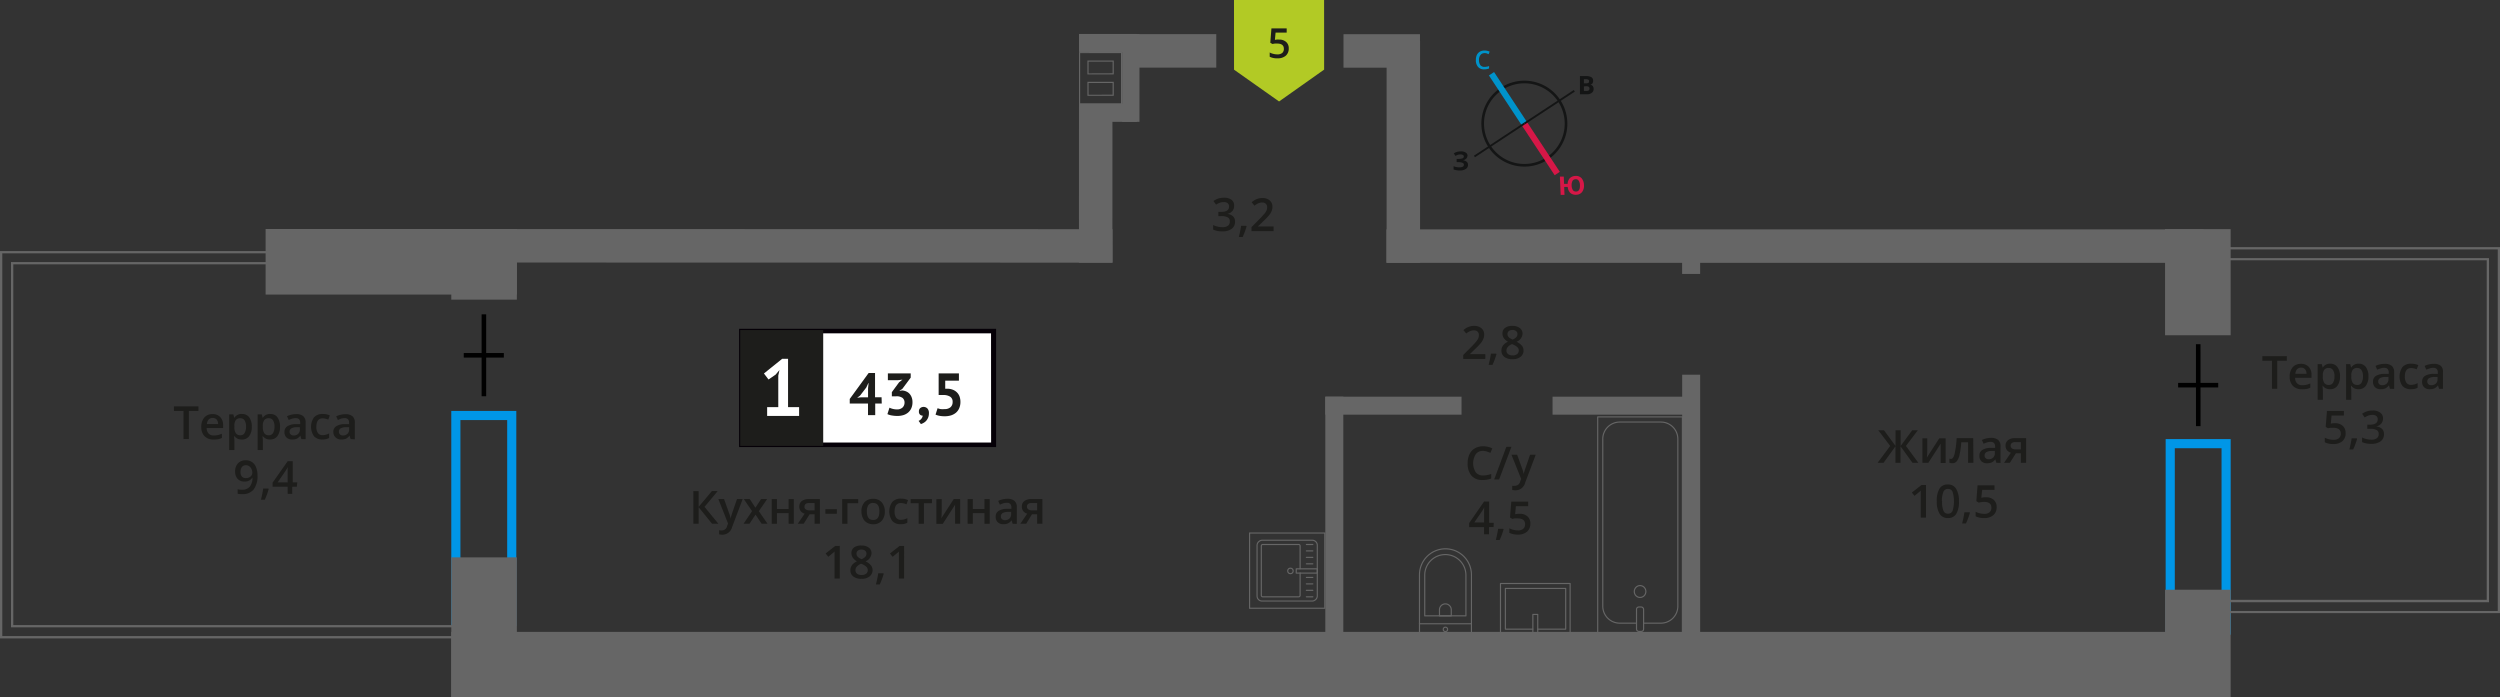 <svg id="Layer_1" data-name="Layer 1" xmlns="http://www.w3.org/2000/svg" width="547.49" height="152.74" viewBox="0 0 547.49 152.74">
  <rect x="0" y="0" width="547.49" height="152.74" fill="#333333" stroke="none"/>
  <defs>
    <style>
      .cls-1, .cls-10, .cls-11, .cls-12, .cls-4 {
        fill: none;
      }

      .cls-1 {
        stroke: #666;
        stroke-linecap: round;
        stroke-linejoin: round;
        stroke-width: 0.25px;
      }

      .cls-2 {
        fill: #666;
      }

      .cls-3, .cls-8 {
        fill: #1d1d1b;
      }

      .cls-4 {
        stroke: #000;
      }

      .cls-10, .cls-11, .cls-12, .cls-4 {
        stroke-miterlimit: 10;
      }

      .cls-5 {
        fill: #0096e7;
      }

      .cls-6 {
        fill: #fff;
      }

      .cls-7 {
        fill: #050007;
      }

      .cls-8 {
        stroke: #1d1d1b;
        stroke-miterlimit: 22.93;
        stroke-width: 0.5px;
      }

      .cls-9 {
        fill: #b2ca25;
        fill-rule: evenodd;
      }

      .cls-10 {
        stroke: #141515;
        stroke-width: 0.58px;
      }

      .cls-11 {
        stroke: #0093ca;
        stroke-width: 1.35px;
      }

      .cls-12 {
        stroke: #d61747;
        stroke-width: 1.35px;
      }

      .cls-13 {
        fill: #141515;
      }

      .cls-14 {
        fill: #0093ca;
      }

      .cls-15 {
        fill: #d61747;
      }
    </style>
  </defs>
  <g>
    <g>
      <g>
        <rect class="cls-1" x="275.23" y="118.37" width="13.32" height="13.19" rx="1.09" transform="translate(406.85 -156.92) rotate(90)"/>
        <path class="cls-1" d="M284.72,125.49v4.89a.32.32,0,0,1-.32.32h-7.86a.32.32,0,0,1-.32-.32V119.56a.32.32,0,0,1,.32-.32h7.86a.32.32,0,0,1,.32.32v5"/>
        <circle class="cls-1" cx="282.6" cy="125.03" r="0.6"/>
        <rect class="cls-1" x="285.71" y="122.72" width="0.93" height="4.61" transform="translate(411.2 -161.14) rotate(90)"/>
        <line class="cls-1" x1="287.5" y1="119.24" x2="286.09" y2="119.24"/>
        <line class="cls-1" x1="287.5" y1="120.65" x2="286.09" y2="120.65"/>
        <line class="cls-1" x1="287.5" y1="122.06" x2="286.09" y2="122.06"/>
        <line class="cls-1" x1="287.5" y1="123.48" x2="286.09" y2="123.48"/>
        <line class="cls-1" x1="287.5" y1="126.46" x2="286.09" y2="126.46"/>
        <line class="cls-1" x1="287.5" y1="127.87" x2="286.09" y2="127.87"/>
        <line class="cls-1" x1="287.5" y1="129.28" x2="286.09" y2="129.28"/>
        <line class="cls-1" x1="287.5" y1="130.7" x2="286.09" y2="130.7"/>
      </g>
      <path class="cls-2" d="M290,116.86v16.21H273.78V116.86H290m.25-.25H273.53v16.71h16.71V116.61Z"/>
    </g>
    <g>
      <path class="cls-3" d="M325.28,78.61h-4.84v-.87l1.84-1.85a15.88,15.88,0,0,0,1.08-1.19,2.72,2.72,0,0,0,.39-.65,1.84,1.84,0,0,0,.12-.66,1,1,0,0,0-.29-.77,1.12,1.12,0,0,0-.8-.27,2.18,2.18,0,0,0-.8.15,3.73,3.73,0,0,0-.88.54l-.62-.75a3.83,3.83,0,0,1,1.15-.71,3.23,3.23,0,0,1,1.2-.21,2.35,2.35,0,0,1,1.6.52,1.74,1.74,0,0,1,.6,1.39,2.36,2.36,0,0,1-.18.92,3.58,3.58,0,0,1-.53.9,13.29,13.29,0,0,1-1.19,1.25l-1.24,1.2v0h3.39Z"/>
      <path class="cls-3" d="M327.72,77.56a18.47,18.47,0,0,1-.86,2.34H326a22.57,22.57,0,0,0,.51-2.46h1.12Z"/>
      <path class="cls-3" d="M331.23,71.37a2.52,2.52,0,0,1,1.6.47,1.5,1.5,0,0,1,.6,1.25,2,2,0,0,1-1.32,1.75,3.4,3.4,0,0,1,1.19.88,1.63,1.63,0,0,1,.35,1,1.73,1.73,0,0,1-.64,1.41,2.68,2.68,0,0,1-1.76.53,2.86,2.86,0,0,1-1.8-.49,1.7,1.7,0,0,1-.64-1.42,1.85,1.85,0,0,1,.33-1.07,2.77,2.77,0,0,1,1.1-.84,2.8,2.8,0,0,1-.94-.83,1.8,1.8,0,0,1-.27-1,1.45,1.45,0,0,1,.61-1.23A2.53,2.53,0,0,1,331.23,71.37Zm-1.33,5.39a.93.93,0,0,0,.36.78,1.52,1.52,0,0,0,1,.29,1.47,1.47,0,0,0,1-.3,1,1,0,0,0,.35-.78,1,1,0,0,0-.33-.73,3.06,3.06,0,0,0-1-.6l-.14-.07a2.51,2.51,0,0,0-.93.63A1.16,1.16,0,0,0,329.9,76.76Zm1.32-4.5a1.22,1.22,0,0,0-.79.24.8.8,0,0,0-.3.66.94.94,0,0,0,.11.45,1.33,1.33,0,0,0,.31.37,4.26,4.26,0,0,0,.7.39,2.38,2.38,0,0,0,.83-.55,1,1,0,0,0,.24-.66.8.8,0,0,0-.3-.66A1.25,1.25,0,0,0,331.22,72.26Z"/>
    </g>
    <g>
      <path class="cls-3" d="M270.26,45.11a1.61,1.61,0,0,1-.4,1.13,2,2,0,0,1-1.11.61v0a2.19,2.19,0,0,1,1.29.53,1.54,1.54,0,0,1,.43,1.14,1.87,1.87,0,0,1-.73,1.59,3.33,3.33,0,0,1-2.07.56,4.6,4.6,0,0,1-2-.39v-1a4.39,4.39,0,0,0,1,.35,4.3,4.3,0,0,0,1,.12,2,2,0,0,0,1.24-.31,1.11,1.11,0,0,0,.41-1,.9.9,0,0,0-.46-.84,2.85,2.85,0,0,0-1.42-.27h-.62v-.93h.63c1.14,0,1.71-.39,1.71-1.18a.87.87,0,0,0-.3-.71,1.32,1.32,0,0,0-.88-.25,2.54,2.54,0,0,0-.78.12,3.45,3.45,0,0,0-.89.44l-.56-.8a3.73,3.73,0,0,1,2.28-.72,2.69,2.69,0,0,1,1.68.46A1.52,1.52,0,0,1,270.26,45.11Z"/>
      <path class="cls-3" d="M273,49.56a16.12,16.12,0,0,1-.86,2.34h-.84c.22-.88.39-1.7.5-2.45h1.13Z"/>
      <path class="cls-3" d="M278.91,50.61h-4.84v-.87l1.84-1.85c.54-.56.9-1,1.08-1.18a2.76,2.76,0,0,0,.39-.66,1.76,1.76,0,0,0,.12-.66,1,1,0,0,0-.29-.76,1.08,1.08,0,0,0-.8-.28,2.18,2.18,0,0,0-.8.15,3.82,3.82,0,0,0-.88.55l-.62-.76a4,4,0,0,1,1.15-.71,3.44,3.44,0,0,1,1.2-.21,2.35,2.35,0,0,1,1.6.52,1.76,1.76,0,0,1,.6,1.4,2.39,2.39,0,0,1-.18.92,3.37,3.37,0,0,1-.53.89,11.13,11.13,0,0,1-1.19,1.25l-1.24,1.2v.05h3.39Z"/>
    </g>
    <g>
      <line class="cls-4" x1="481.4" y1="75.38" x2="481.41" y2="93.32"/>
      <line class="cls-4" x1="477" y1="84.35" x2="485.78" y2="84.35"/>
    </g>
    <g>
      <line class="cls-4" x1="105.97" y1="68.84" x2="105.97" y2="86.78"/>
      <line class="cls-4" x1="101.56" y1="77.81" x2="110.34" y2="77.81"/>
    </g>
    <path class="cls-5" d="M486.51,98.16V137H476.27V98.16h10.24m2-2H474.27V139h14.24V96.16Z"/>
    <path class="cls-5" d="M111.07,92V135.1H100.83V92h10.24m2-2H98.83V137.1h14.24V90Z"/>
    <g>
      <rect class="cls-1" x="349.89" y="91.31" width="18.55" height="47.87" transform="translate(718.33 230.48) rotate(180)"/>
      <rect class="cls-1" x="358.39" y="132.92" width="1.55" height="5.35" rx="0.49" transform="translate(718.33 271.2) rotate(180)"/>
      <path class="cls-1" d="M359.94,136.47h3.82a3.71,3.71,0,0,0,3.68-3.76V96.19a3.71,3.71,0,0,0-3.68-3.76h-9.08A3.72,3.72,0,0,0,351,96.19v36.52a3.72,3.72,0,0,0,3.68,3.76h3.71"/>
      <ellipse class="cls-1" cx="359.17" cy="129.54" rx="1.27" ry="1.3"/>
    </g>
    <g>
      <path class="cls-1" d="M307,124h13.32a5.69,5.69,0,0,1,5.69,5.69v0a5.69,5.69,0,0,1-5.69,5.69H307a0,0,0,0,1,0,0V124A0,0,0,0,1,307,124Z" transform="translate(186.86 446.2) rotate(-90)"/>
      <path class="cls-1" d="M309.83,123.65h8.91a4.51,4.51,0,0,1,4.51,4.51v0a4.51,4.51,0,0,1-4.51,4.51h-8.91a0,0,0,0,1,0,0v-9A0,0,0,0,1,309.83,123.65Z" transform="translate(188.36 444.7) rotate(-90)"/>
      <path class="cls-1" d="M315.22,132.27h1.34a1.29,1.29,0,0,1,1.29,1.29v0a1.29,1.29,0,0,1-1.29,1.29h-1.34a0,0,0,0,1,0,0v-2.58A0,0,0,0,1,315.22,132.27Z" transform="matrix(0, -1, 1, 0, 182.97, 450.1)"/>
      <circle class="cls-1" cx="316.54" cy="137.83" r="0.48"/>
      <line class="cls-1" x1="322.23" y1="136.6" x2="310.85" y2="136.6"/>
    </g>
    <g>
      <rect class="cls-1" x="330.53" y="125.86" width="11.38" height="15.25" transform="translate(202.74 469.7) rotate(-90)"/>
      <polyline class="cls-1" points="335.69 139.17 335.69 134.56 336.76 134.56 336.76 139.17"/>
      <polyline class="cls-1" points="335.69 137.78 329.67 137.78 329.67 128.86 342.88 128.86 342.88 137.78 336.76 137.78"/>
    </g>
    <rect class="cls-2" x="469.71" y="54.62" width="23.24" height="14.36" transform="translate(419.52 543.13) rotate(-90)"/>
    <rect class="cls-2" x="469.53" y="133.76" width="23.59" height="14.36" transform="translate(340.38 622.27) rotate(-90)"/>
    <rect class="cls-2" x="98.28" y="50.7" width="15.47" height="14.36" transform="translate(48.13 163.9) rotate(-90)"/>
    <rect class="cls-2" x="90.67" y="130.22" width="30.68" height="14.36" transform="translate(-31.39 243.41) rotate(-90)"/>
    <rect class="cls-2" x="58.17" y="50.15" width="55.02" height="14.36"/>
    <rect class="cls-2" x="98.83" y="138.38" width="386.75" height="14.36"/>
    <rect class="cls-2" x="283.04" y="29.6" width="48.52" height="7.33" transform="translate(340.59 -274.04) rotate(90)"/>
    <rect class="cls-2" x="303.63" y="50.19" width="178.93" height="7.33" transform="translate(786.19 107.75) rotate(-180)"/>
    <polygon class="cls-2" points="66.77 57.49 243.64 57.52 243.63 50.19 66.75 50.15 66.77 57.49"/>
    <polygon class="cls-2" points="243.64 9.91 243.64 7.45 236.31 7.45 236.3 9.91 243.64 9.91"/>
    <rect class="cls-2" x="247.03" y="7.45" width="19.33" height="7.33" transform="matrix(-1, 0, 0, -1, 513.39, 22.26)"/>
    <rect class="cls-2" x="294.22" y="7.45" width="16.75" height="7.33" transform="matrix(-1, 0, 0, -1, 605.19, 22.27)"/>
    <rect class="cls-2" x="222.88" y="36.77" width="34.18" height="7.33" transform="translate(280.43 -199.53) rotate(90.01)"/>
    <g>
      <path class="cls-2" d="M236.55,11.63h8.94v11h-8.94v-11m1.59,4.67h5.77V13.25h-5.77V16.3m0,4.68h5.77V17.92h-5.77V21m-1.84-9.6V22.85h9.44V11.38Zm2.09,4.67V13.5h5.27v2.55Zm0,4.68V18.17h5.27v2.56Z"/>
      <rect class="cls-2" x="236.3" y="7.44" width="12.68" height="3.94"/>
      <rect class="cls-2" x="238.03" y="15.16" width="19.23" height="3.8" transform="translate(264.7 -230.58) rotate(90)"/>
      <rect class="cls-2" x="236.3" y="22.74" width="12.68" height="3.94"/>
    </g>
    <path class="cls-2" d="M59.24,55.48v1.91H2.41v80h97.71v1.91H.5V55.48H59.24m.5-.5H0v2.91H0v79H0v2.91H100.62v-2.91H2.91v-79H59.74V55Z"/>
    <rect class="cls-2" x="264.26" y="112.86" width="55.9" height="3.94" transform="translate(177.38 407.03) rotate(-90)"/>
    <rect class="cls-2" x="290.24" y="86.87" width="29.83" height="3.94"/>
    <rect class="cls-2" x="340" y="86.87" width="29.83" height="3.94"/>
    <rect class="cls-2" x="339.99" y="110.45" width="60.72" height="3.94" transform="translate(257.94 482.77) rotate(-90)"/>
    <rect class="cls-2" x="368.39" y="56.06" width="3.94" height="3.94" transform="translate(312.32 428.38) rotate(-90)"/>
    <path class="cls-2" d="M547,54.62V133.8H487.57v-1.91h57.51V56.53H487.57V54.62H547m.5-.5H487.07V57h57.51v74.36H487.07v2.91h60.42V54.12Z"/>
    <g>
      <g>
        <path class="cls-3" d="M157.32,114.7h-1.38L153,111.08v3.62h-1.16v-7.14H153V111l2.9-3.46h1.27L154.29,111Z"/>
        <path class="cls-3" d="M157.32,109.3h1.25l1.09,3.06a6,6,0,0,1,.34,1.23h0a3.57,3.57,0,0,1,.16-.65c.07-.26.49-1.47,1.24-3.64h1.24l-2.31,6.12a2.19,2.19,0,0,1-2.1,1.68,3.57,3.57,0,0,1-.74-.08v-.91a2.61,2.61,0,0,0,.59.06,1.2,1.2,0,0,0,1.16-1l.2-.51Z"/>
        <path class="cls-3" d="M164.7,111.94l-1.81-2.64h1.31l1.23,1.89,1.24-1.89H168l-1.82,2.64,1.91,2.76h-1.3l-1.33-2-1.33,2h-1.3Z"/>
        <path class="cls-3" d="M170.15,109.3v2.17h2.55V109.3h1.14v5.4H172.7v-2.33h-2.55v2.33H169v-5.4Z"/>
        <path class="cls-3" d="M176,114.7h-1.29l1.51-2.21a1.55,1.55,0,0,1-1.18-1.56,1.46,1.46,0,0,1,.55-1.2,2.35,2.35,0,0,1,1.5-.43h2.46v5.4h-1.16v-2.08h-1.08Zm.16-3.76a.69.69,0,0,0,.32.62,1.49,1.49,0,0,0,.84.21h1.07v-1.6h-1.25a1.1,1.1,0,0,0-.72.2A.68.68,0,0,0,176.2,110.94Z"/>
        <path class="cls-3" d="M180.76,112.51v-1h2.51v1Z"/>
        <path class="cls-3" d="M187.94,109.3v.9h-2.35v4.5h-1.15v-5.4Z"/>
        <path class="cls-3" d="M193.77,112a2.94,2.94,0,0,1-.68,2.06,2.41,2.41,0,0,1-1.89.75,2.57,2.57,0,0,1-1.34-.35,2.13,2.13,0,0,1-.89-1,3.29,3.29,0,0,1-.32-1.48,2.91,2.91,0,0,1,.68-2,2.45,2.45,0,0,1,1.9-.74,2.37,2.37,0,0,1,1.85.75A2.93,2.93,0,0,1,193.77,112Zm-3.93,0c0,1.25.46,1.87,1.38,1.87s1.36-.62,1.36-1.87-.45-1.85-1.37-1.85a1.18,1.18,0,0,0-1.05.48A2.39,2.39,0,0,0,189.84,112Z"/>
        <path class="cls-3" d="M197.26,114.8a2.34,2.34,0,0,1-1.86-.72,3.61,3.61,0,0,1,0-4.15,2.46,2.46,0,0,1,1.92-.73,3.62,3.62,0,0,1,1.54.32l-.34.92a3.48,3.48,0,0,0-1.2-.28q-1.41,0-1.41,1.86a2.23,2.23,0,0,0,.35,1.36,1.22,1.22,0,0,0,1,.46,3,3,0,0,0,1.45-.38v1a2.33,2.33,0,0,1-.66.26A4.09,4.09,0,0,1,197.26,114.8Z"/>
        <path class="cls-3" d="M204.09,109.3v.9h-1.75v4.5h-1.16v-4.5h-1.75v-.9Z"/>
        <path class="cls-3" d="M206.23,109.3v2.77c0,.32,0,.79-.08,1.42l2.71-4.19h1.41v5.4h-1.11V112c0-.15,0-.39,0-.73s0-.58,0-.73l-2.7,4.18h-1.4v-5.4Z"/>
        <path class="cls-3" d="M213.05,109.3v2.17h2.54V109.3h1.15v5.4h-1.15v-2.33h-2.54v2.33H211.9v-5.4Z"/>
        <path class="cls-3" d="M221.76,114.7l-.23-.75h0a2.16,2.16,0,0,1-.79.67,2.44,2.44,0,0,1-1,.18,1.73,1.73,0,0,1-1.24-.43,1.62,1.62,0,0,1-.45-1.22,1.43,1.43,0,0,1,.62-1.26,3.54,3.54,0,0,1,1.89-.46l.93,0v-.29a1.08,1.08,0,0,0-.24-.77,1,1,0,0,0-.75-.26,2.67,2.67,0,0,0-.8.12,6.52,6.52,0,0,0-.73.29l-.37-.82a4,4,0,0,1,1-.35,4.45,4.45,0,0,1,1-.12,2.31,2.31,0,0,1,1.55.45,1.76,1.76,0,0,1,.53,1.41v3.64Zm-1.71-.78a1.42,1.42,0,0,0,1-.35,1.25,1.25,0,0,0,.38-1v-.47l-.69,0a2.41,2.41,0,0,0-1.18.27.82.82,0,0,0-.37.74.7.7,0,0,0,.22.56A.91.91,0,0,0,220.05,113.92Z"/>
        <path class="cls-3" d="M224.73,114.7h-1.28l1.5-2.21a1.67,1.67,0,0,1-.86-.56,1.63,1.63,0,0,1-.31-1,1.44,1.44,0,0,1,.55-1.2,2.32,2.32,0,0,1,1.49-.43h2.46v5.4h-1.15v-2.08H226Zm.17-3.76a.69.69,0,0,0,.31.62,1.53,1.53,0,0,0,.85.21h1.07v-1.6h-1.25a1.1,1.1,0,0,0-.72.2A.65.65,0,0,0,224.9,110.94Z"/>
        <path class="cls-3" d="M183.91,126.7h-1.15v-4.61c0-.55,0-1,0-1.31a2.44,2.44,0,0,1-.28.26l-1.09.9-.58-.73,2.1-1.65h1Z"/>
        <path class="cls-3" d="M188.66,119.47a2.55,2.55,0,0,1,1.61.46,1.52,1.52,0,0,1,.59,1.25,2,2,0,0,1-1.32,1.75,3.3,3.3,0,0,1,1.19.88,1.66,1.66,0,0,1,.36,1,1.73,1.73,0,0,1-.65,1.41,2.66,2.66,0,0,1-1.76.54,2.9,2.9,0,0,1-1.8-.5,1.67,1.67,0,0,1-.64-1.41,1.81,1.81,0,0,1,.33-1.07,2.86,2.86,0,0,1,1.1-.85,2.66,2.66,0,0,1-.93-.83,1.72,1.72,0,0,1-.28-1,1.47,1.47,0,0,1,.61-1.24A2.56,2.56,0,0,1,188.66,119.47Zm-1.32,5.38a1,1,0,0,0,.35.79,1.57,1.57,0,0,0,1,.28,1.51,1.51,0,0,0,1-.29,1,1,0,0,0,.35-.79,1,1,0,0,0-.32-.72,3.12,3.12,0,0,0-1-.61l-.14-.06a2.5,2.5,0,0,0-.93.62A1.19,1.19,0,0,0,187.34,124.85Zm1.31-4.5a1.24,1.24,0,0,0-.79.24.82.82,0,0,0-.29.66.93.93,0,0,0,.1.45,1.24,1.24,0,0,0,.32.37,3.2,3.2,0,0,0,.69.39,2.28,2.28,0,0,0,.83-.54,1,1,0,0,0,.24-.67.8.8,0,0,0-.3-.66A1.25,1.25,0,0,0,188.65,120.35Z"/>
        <path class="cls-3" d="M193.53,125.65a17,17,0,0,1-.86,2.34h-.85a22.91,22.91,0,0,0,.51-2.45h1.13Z"/>
        <path class="cls-3" d="M198,126.7h-1.15v-4.61c0-.55,0-1,0-1.31a3.71,3.71,0,0,1-.28.26l-1.09.9-.58-.73,2.1-1.65h1Z"/>
      </g>
      <g>
        <rect class="cls-6" x="162.36" y="72.53" width="54.7" height="24.87"/>
        <path class="cls-7" d="M217.05,73H163V96.91h54.1Zm-54.64-1h55.73V97.9H161.86V72Z"/>
        <rect class="cls-8" x="162.35" y="72.53" width="17.68" height="24.87"/>
        <g>
          <path class="cls-3" d="M193.1,88.37h-1.43v2.54h-1.58V88.37h-4v-1l4.14-5.69h1.4V87h1.43Zm-3-3.36.12-1.1h-.06l-.44.94-1.36,1.77-.65.49.84-.1h1.55Z"/>
          <path class="cls-3" d="M196.43,89.66a1.71,1.71,0,0,0,1.24-.43,1.46,1.46,0,0,0,.42-1,1.32,1.32,0,0,0-.44-1.09,2.22,2.22,0,0,0-1.4-.35h-.94v-.91l1.58-2.15.74-.59-1,.12h-2.19V81.77h5v.93l-1.84,2.47-.58.35v.07l.55-.08a2.64,2.64,0,0,1,.87.21,2.05,2.05,0,0,1,.72.49,2.34,2.34,0,0,1,.48.78,2.86,2.86,0,0,1,.19,1.09,3.19,3.19,0,0,1-.26,1.33,2.64,2.64,0,0,1-.7.94,3,3,0,0,1-1.05.56,4.49,4.49,0,0,1-1.3.18,7,7,0,0,1-1.18-.1,3.42,3.42,0,0,1-1-.3l.45-1.41a3.51,3.51,0,0,0,.75.27A3.74,3.74,0,0,0,196.43,89.66Z"/>
          <path class="cls-3" d="M201.24,90.08a.89.89,0,0,1,.29-.71,1.17,1.17,0,0,1,1.59.11,1.46,1.46,0,0,1,.31,1,2.57,2.57,0,0,1-.18,1,2.71,2.71,0,0,1-.45.71,2.4,2.4,0,0,1-.58.44,3.07,3.07,0,0,1-.55.24l-.5-.7a1.46,1.46,0,0,0,.61-.47,1.23,1.23,0,0,0,.29-.69.75.75,0,0,1-.57-.19A.88.88,0,0,1,201.24,90.08Z"/>
          <path class="cls-3" d="M206.85,89.59a1.9,1.9,0,0,0,1.32-.42,1.47,1.47,0,0,0,.45-1.14,1.27,1.27,0,0,0-.53-1.15,2.66,2.66,0,0,0-1.53-.37l-1,0V81.77H210v1.6h-3v1.76l.54,0a3.23,3.23,0,0,1,1.15.23,2.6,2.6,0,0,1,.88.58,2.47,2.47,0,0,1,.57.9,3.46,3.46,0,0,1,.19,1.19,3.35,3.35,0,0,1-.26,1.35,2.63,2.63,0,0,1-.72,1,3.19,3.19,0,0,1-1.09.59,4.63,4.63,0,0,1-1.37.19,6.6,6.6,0,0,1-1.12-.09,4.1,4.1,0,0,1-.89-.27l.45-1.41a3.18,3.18,0,0,0,.66.2A4.37,4.37,0,0,0,206.85,89.59Z"/>
        </g>
        <path class="cls-6" d="M168,89.16h2.44V82.24l.26-1.2-.84,1-1.56,1.07-1-1.32,4-3.22h1.28V89.16H175v1.93h-7Z"/>
      </g>
    </g>
    <g>
      <path class="cls-3" d="M413.94,97.66l-2.61-3.44h1.25l2.54,3.45V94.22h1.11v3.45l2.54-3.45H420l-2.61,3.44,2.72,3.69h-1.29l-2.61-3.61v3.61h-1.11V97.74l-2.61,3.61h-1.3Z"/>
      <path class="cls-3" d="M422.06,96v2.77c0,.32,0,.8-.08,1.42L424.69,96h1.4v5.4H425V98.63q0-.22,0-.72c0-.34,0-.58,0-.74l-2.7,4.18H421V96Z"/>
      <path class="cls-3" d="M432.17,101.35H431v-4.5h-1.49a17.88,17.88,0,0,1-.37,2.72,3.45,3.45,0,0,1-.6,1.42,1.2,1.2,0,0,1-1,.45,1.48,1.48,0,0,1-.63-.11v-.89a1.13,1.13,0,0,0,.36.06c.33,0,.59-.37.78-1.12a21.16,21.16,0,0,0,.45-3.43h3.63Z"/>
      <path class="cls-3" d="M437.19,101.35l-.23-.75h0a2.07,2.07,0,0,1-.79.67,2.44,2.44,0,0,1-1,.18,1.73,1.73,0,0,1-1.25-.43,1.62,1.62,0,0,1-.44-1.21,1.41,1.41,0,0,1,.62-1.26,3.53,3.53,0,0,1,1.89-.47l.93,0v-.29a1.09,1.09,0,0,0-.24-.77,1,1,0,0,0-.75-.25,2.67,2.67,0,0,0-.8.12,4.62,4.62,0,0,0-.73.29l-.37-.82a3.65,3.65,0,0,1,1-.35,4.45,4.45,0,0,1,1-.12,2.33,2.33,0,0,1,1.55.45,1.75,1.75,0,0,1,.53,1.41v3.63Zm-1.71-.78a1.37,1.37,0,0,0,1-.35,1.27,1.27,0,0,0,.38-1v-.46l-.69,0a2.27,2.27,0,0,0-1.18.27.81.81,0,0,0-.37.74.71.71,0,0,0,.21.55A.91.91,0,0,0,435.48,100.57Z"/>
      <path class="cls-3" d="M440.16,101.35h-1.28l1.5-2.21a1.61,1.61,0,0,1-.86-.56,1.57,1.57,0,0,1-.31-1,1.4,1.4,0,0,1,.55-1.19,2.32,2.32,0,0,1,1.49-.44h2.46v5.4h-1.15V99.27h-1.09Zm.17-3.76a.7.7,0,0,0,.31.63,1.59,1.59,0,0,0,.85.2h1.07v-1.6h-1.25a1.2,1.2,0,0,0-.73.2A.7.7,0,0,0,440.33,97.59Z"/>
      <path class="cls-3" d="M421.78,113.35h-1.15v-4.61c0-.55,0-1,0-1.3a3.59,3.59,0,0,1-.27.25c-.11.1-.48.4-1.1.9l-.57-.72,2.09-1.65h1Z"/>
      <path class="cls-3" d="M429,109.78a5.09,5.09,0,0,1-.6,2.77,2,2,0,0,1-1.83.9,2,2,0,0,1-1.8-.93,5,5,0,0,1-.62-2.74,5.08,5.08,0,0,1,.6-2.78,2,2,0,0,1,1.82-.9,2,2,0,0,1,1.81.94A5,5,0,0,1,429,109.78Zm-3.69,0a5.22,5.22,0,0,0,.3,2.09,1,1,0,0,0,1,.62,1,1,0,0,0,1-.63,7.33,7.33,0,0,0,0-4.15,1,1,0,0,0-1-.64,1,1,0,0,0-1,.62A5.26,5.26,0,0,0,425.27,109.78Z"/>
      <path class="cls-3" d="M431.4,112.3a16.12,16.12,0,0,1-.86,2.34h-.84a24.85,24.85,0,0,0,.5-2.45h1.13Z"/>
      <path class="cls-3" d="M434.92,108.9a2.45,2.45,0,0,1,1.71.57,2,2,0,0,1,.63,1.55,2.27,2.27,0,0,1-.72,1.79,2.91,2.91,0,0,1-2,.64,3.94,3.94,0,0,1-1.88-.38v-1a3.51,3.51,0,0,0,.91.34,4.19,4.19,0,0,0,.95.12,1.77,1.77,0,0,0,1.18-.34,1.27,1.27,0,0,0,.41-1c0-.85-.55-1.28-1.63-1.28a4.55,4.55,0,0,0-.57.05l-.59.1-.51-.3.27-3.48h3.71v1h-2.7L433.9,109l.42-.07A5,5,0,0,1,434.92,108.9Z"/>
    </g>
    <g>
      <path class="cls-3" d="M324.78,98.74a1.9,1.9,0,0,0-1.58.71,3.71,3.71,0,0,0,0,4,2,2,0,0,0,1.6.68,4.17,4.17,0,0,0,.88-.09,8.48,8.48,0,0,0,.89-.24v1a5.21,5.21,0,0,1-1.91.32,3,3,0,0,1-2.41-.95,4,4,0,0,1-.84-2.71,4.38,4.38,0,0,1,.41-2A2.88,2.88,0,0,1,323,98.18a3.55,3.55,0,0,1,1.81-.45,4.54,4.54,0,0,1,2,.46l-.42,1a7.52,7.52,0,0,0-.76-.3A3,3,0,0,0,324.78,98.74Z"/>
      <path class="cls-3" d="M331,97.84,328.3,105h-1.08l2.66-7.14Z"/>
      <path class="cls-3" d="M331,99.58h1.25l1.1,3.06a5.13,5.13,0,0,1,.33,1.23h0c0-.18.09-.4.16-.66s.5-1.46,1.24-3.63h1.24l-2.31,6.11a2.19,2.19,0,0,1-2.09,1.69,3.08,3.08,0,0,1-.75-.09v-.9a3.51,3.51,0,0,0,.59,0,1.2,1.2,0,0,0,1.17-1l.2-.5Z"/>
      <path class="cls-3" d="M327.09,115.42h-1V117H325v-1.56h-3.26v-.89l3.26-4.71h1.12v4.65h1Zm-2.08-1v-1.8c0-.64,0-1.16.05-1.56h0a5.43,5.43,0,0,1-.43.78l-1.77,2.58Z"/>
      <path class="cls-3" d="M329.28,115.92a16.12,16.12,0,0,1-.86,2.34h-.84a24.28,24.28,0,0,0,.5-2.45h1.13Z"/>
      <path class="cls-3" d="M332.8,112.52a2.45,2.45,0,0,1,1.71.57,2,2,0,0,1,.63,1.56,2.26,2.26,0,0,1-.72,1.78,2.91,2.91,0,0,1-2,.64,3.94,3.94,0,0,1-1.88-.38v-1a3.37,3.37,0,0,0,.91.34,3.73,3.73,0,0,0,.95.13,1.77,1.77,0,0,0,1.18-.35,1.27,1.27,0,0,0,.41-1c0-.85-.55-1.28-1.63-1.28a4.4,4.4,0,0,0-.57,0c-.22,0-.42.07-.59.11l-.51-.31.27-3.48h3.71v1h-2.7l-.16,1.76.42-.06A3.39,3.39,0,0,1,332.8,112.52Z"/>
    </g>
    <g>
      <path class="cls-3" d="M498.71,85.14h-1.16V79h-2.1V78h5.36v1h-2.1Z"/>
      <path class="cls-3" d="M504.14,85.24a2.66,2.66,0,0,1-2-.73,2.82,2.82,0,0,1-.71-2,3.07,3.07,0,0,1,.66-2.08,2.3,2.3,0,0,1,1.81-.75,2.22,2.22,0,0,1,1.69.64,2.47,2.47,0,0,1,.62,1.79v.62h-3.59a1.72,1.72,0,0,0,.42,1.21,1.49,1.49,0,0,0,1.13.42,4.19,4.19,0,0,0,.89-.09,4.91,4.91,0,0,0,.89-.3v.93a3.56,3.56,0,0,1-.85.29A5.83,5.83,0,0,1,504.14,85.24Zm-.21-4.73a1.15,1.15,0,0,0-.87.35,1.64,1.64,0,0,0-.39,1h2.45a1.51,1.51,0,0,0-.33-1A1.09,1.09,0,0,0,503.93,80.51Z"/>
      <path class="cls-3" d="M510.29,85.24a1.88,1.88,0,0,1-1.59-.74h-.07c0,.46.07.74.07.83v2.22h-1.15V79.74h.93c0,.1.08.34.16.73h.06a1.78,1.78,0,0,1,1.61-.82,1.87,1.87,0,0,1,1.57.73,3.27,3.27,0,0,1,.57,2.05,3.33,3.33,0,0,1-.58,2.07A1.9,1.9,0,0,1,510.29,85.24ZM510,80.58a1.21,1.21,0,0,0-1,.4,2.1,2.1,0,0,0-.31,1.28v.17a2.51,2.51,0,0,0,.31,1.43,1.15,1.15,0,0,0,1,.44,1,1,0,0,0,.92-.48,2.59,2.59,0,0,0,.32-1.4,2.45,2.45,0,0,0-.32-1.37A1.07,1.07,0,0,0,510,80.58Z"/>
      <path class="cls-3" d="M516.52,85.24a1.88,1.88,0,0,1-1.59-.74h-.07c0,.46.07.74.07.83v2.22h-1.15V79.74h.93c0,.1.08.34.16.73h.06a1.78,1.78,0,0,1,1.61-.82,1.86,1.86,0,0,1,1.57.73,3.27,3.27,0,0,1,.57,2.05,3.33,3.33,0,0,1-.58,2.07A1.9,1.9,0,0,1,516.52,85.24Zm-.28-4.66a1.21,1.21,0,0,0-1,.4,2.1,2.1,0,0,0-.31,1.28v.17a2.51,2.51,0,0,0,.31,1.43,1.15,1.15,0,0,0,1,.44,1,1,0,0,0,.92-.48,2.59,2.59,0,0,0,.32-1.4,2.45,2.45,0,0,0-.32-1.37A1.07,1.07,0,0,0,516.24,80.58Z"/>
      <path class="cls-3" d="M523.39,85.14l-.23-.75h0a2.16,2.16,0,0,1-.79.67,2.44,2.44,0,0,1-1,.18,1.69,1.69,0,0,1-1.24-.43,1.61,1.61,0,0,1-.45-1.22,1.43,1.43,0,0,1,.62-1.26,3.63,3.63,0,0,1,1.89-.46l.93,0v-.29a1.09,1.09,0,0,0-.24-.77,1,1,0,0,0-.75-.26,2.4,2.4,0,0,0-.8.13,6.46,6.46,0,0,0-.73.28l-.37-.82a4,4,0,0,1,1-.35,4.41,4.41,0,0,1,1-.11,2.33,2.33,0,0,1,1.55.44,1.76,1.76,0,0,1,.53,1.41v3.64Zm-1.71-.78a1.42,1.42,0,0,0,1-.35,1.27,1.27,0,0,0,.38-1v-.46l-.69,0a2.26,2.26,0,0,0-1.18.28.8.8,0,0,0-.37.73.72.72,0,0,0,.21.56A.91.91,0,0,0,521.68,84.36Z"/>
      <path class="cls-3" d="M528,85.24a2.4,2.4,0,0,1-1.87-.71,3.66,3.66,0,0,1,0-4.15,2.48,2.48,0,0,1,1.93-.73,3.65,3.65,0,0,1,1.54.31l-.35.93a3.43,3.43,0,0,0-1.2-.29c-.93,0-1.4.62-1.4,1.86a2.27,2.27,0,0,0,.35,1.37,1.21,1.21,0,0,0,1,.45,2.86,2.86,0,0,0,1.45-.38v1a2.12,2.12,0,0,1-.66.26A4,4,0,0,1,528,85.24Z"/>
      <path class="cls-3" d="M534.14,85.14l-.23-.75h0a2.16,2.16,0,0,1-.79.67,2.44,2.44,0,0,1-1,.18,1.69,1.69,0,0,1-1.24-.43,1.61,1.61,0,0,1-.45-1.22,1.45,1.45,0,0,1,.62-1.26,3.63,3.63,0,0,1,1.89-.46l.93,0v-.29a1.09,1.09,0,0,0-.24-.77,1,1,0,0,0-.75-.26,2.3,2.3,0,0,0-.79.13,5.94,5.94,0,0,0-.74.28l-.37-.82a4,4,0,0,1,1-.35,4.41,4.41,0,0,1,1-.11,2.31,2.31,0,0,1,1.55.44A1.73,1.73,0,0,1,535,81.5v3.64Zm-1.71-.78a1.42,1.42,0,0,0,1-.35,1.24,1.24,0,0,0,.38-1v-.46l-.69,0a2.29,2.29,0,0,0-1.18.28.8.8,0,0,0-.37.73.69.69,0,0,0,.22.56A.86.86,0,0,0,532.43,84.36Z"/>
      <path class="cls-3" d="M511.34,92.68a2.46,2.46,0,0,1,1.71.58,2,2,0,0,1,.63,1.55A2.27,2.27,0,0,1,513,96.6a2.91,2.91,0,0,1-2,.64,3.81,3.81,0,0,1-1.88-.39v-1a3.91,3.91,0,0,0,.91.34,4.19,4.19,0,0,0,1,.12,1.77,1.77,0,0,0,1.18-.34,1.27,1.27,0,0,0,.41-1c0-.85-.54-1.28-1.63-1.28a4.55,4.55,0,0,0-.57,0c-.22,0-.42.06-.59.1l-.51-.3.27-3.49h3.71v1h-2.7l-.16,1.77.42-.07A4.73,4.73,0,0,1,511.34,92.68Z"/>
      <path class="cls-3" d="M516.2,96.09a16.12,16.12,0,0,1-.86,2.34h-.84A24.85,24.85,0,0,0,515,96h1.13Z"/>
      <path class="cls-3" d="M521.87,91.65a1.65,1.65,0,0,1-.4,1.13,1.94,1.94,0,0,1-1.11.6v0a2.14,2.14,0,0,1,1.29.54,1.5,1.5,0,0,1,.43,1.13,1.87,1.87,0,0,1-.73,1.59,3.33,3.33,0,0,1-2.07.56,4.6,4.6,0,0,1-2-.39v-1a4.39,4.39,0,0,0,1,.35,4.3,4.3,0,0,0,1,.12,2,2,0,0,0,1.24-.31,1.11,1.11,0,0,0,.41-.95.9.9,0,0,0-.46-.84,2.85,2.85,0,0,0-1.42-.27h-.62V93H519c1.14,0,1.71-.39,1.71-1.18a.87.87,0,0,0-.3-.71,1.38,1.38,0,0,0-.88-.25,2.54,2.54,0,0,0-.78.12,3.81,3.81,0,0,0-.89.44l-.56-.8a3.73,3.73,0,0,1,2.28-.72,2.69,2.69,0,0,1,1.68.47A1.49,1.49,0,0,1,521.87,91.65Z"/>
    </g>
    <g>
      <path class="cls-3" d="M41.36,96.16H40.19V90h-2.1V89h5.37v1h-2.1Z"/>
      <path class="cls-3" d="M46.79,96.25a2.6,2.6,0,0,1-2-.73,2.78,2.78,0,0,1-.71-2,3.07,3.07,0,0,1,.66-2.08,2.28,2.28,0,0,1,1.81-.75,2.2,2.2,0,0,1,1.69.65,2.47,2.47,0,0,1,.62,1.78v.62h-3.6a1.82,1.82,0,0,0,.42,1.21,1.5,1.5,0,0,0,1.13.42,4.13,4.13,0,0,0,.89-.09,4.66,4.66,0,0,0,.89-.3v.94a3.85,3.85,0,0,1-.85.28A4.86,4.86,0,0,1,46.79,96.25Zm-.21-4.72a1.15,1.15,0,0,0-.88.34,1.64,1.64,0,0,0-.39,1h2.45a1.51,1.51,0,0,0-.32-1A1.11,1.11,0,0,0,46.58,91.53Z"/>
      <path class="cls-3" d="M52.93,96.25a1.89,1.89,0,0,1-1.59-.73h-.07c0,.45.07.73.07.83v2.21H50.19V90.75h.93c0,.11.08.35.16.73h.06A1.8,1.8,0,0,1,53,90.66a1.89,1.89,0,0,1,1.58.73,3.34,3.34,0,0,1,.56,2.06,3.3,3.3,0,0,1-.57,2.06A1.91,1.91,0,0,1,52.93,96.25Zm-.28-4.66a1.19,1.19,0,0,0-1,.4,2,2,0,0,0-.32,1.28v.18a2.49,2.49,0,0,0,.31,1.42,1.16,1.16,0,0,0,1,.45,1,1,0,0,0,.92-.49,2.49,2.49,0,0,0,.32-1.39,2.39,2.39,0,0,0-.32-1.38A1.06,1.06,0,0,0,52.65,91.59Z"/>
      <path class="cls-3" d="M59.16,96.25a1.89,1.89,0,0,1-1.59-.73H57.5c0,.45.07.73.07.83v2.21H56.42V90.75h.93c0,.11.08.35.16.73h.06a1.8,1.8,0,0,1,1.61-.82,1.88,1.88,0,0,1,1.58.73,3.34,3.34,0,0,1,.56,2.06,3.3,3.3,0,0,1-.57,2.06A1.91,1.91,0,0,1,59.16,96.25Zm-.28-4.66a1.19,1.19,0,0,0-1,.4,2,2,0,0,0-.32,1.28v.18a2.49,2.49,0,0,0,.31,1.42,1.16,1.16,0,0,0,1,.45,1,1,0,0,0,.92-.49,2.49,2.49,0,0,0,.32-1.39,2.39,2.39,0,0,0-.32-1.38A1.06,1.06,0,0,0,58.88,91.59Z"/>
      <path class="cls-3" d="M66,96.16l-.23-.76h0a2.26,2.26,0,0,1-.78.68,2.68,2.68,0,0,1-1,.17,1.7,1.7,0,0,1-1.24-.43,1.58,1.58,0,0,1-.45-1.21,1.43,1.43,0,0,1,.62-1.26,3.58,3.58,0,0,1,1.89-.47l.93,0v-.28a1.1,1.1,0,0,0-.24-.78,1,1,0,0,0-.75-.25,2.61,2.61,0,0,0-.79.12,4.27,4.27,0,0,0-.73.29l-.38-.82a3.86,3.86,0,0,1,1-.35,4.3,4.3,0,0,1,1-.12,2.34,2.34,0,0,1,1.56.45,1.76,1.76,0,0,1,.52,1.41v3.64Zm-1.71-.79a1.41,1.41,0,0,0,1-.35,1.25,1.25,0,0,0,.38-1v-.47l-.7,0a2.41,2.41,0,0,0-1.18.27.83.83,0,0,0-.37.74.75.75,0,0,0,.22.56A.92.92,0,0,0,64.32,95.37Z"/>
      <path class="cls-3" d="M70.63,96.25a2.37,2.37,0,0,1-1.86-.71,3.61,3.61,0,0,1,0-4.15,2.44,2.44,0,0,1,1.92-.73,3.62,3.62,0,0,1,1.54.31l-.34.93a3.53,3.53,0,0,0-1.21-.29c-.93,0-1.4.62-1.4,1.86a2.27,2.27,0,0,0,.35,1.37,1.24,1.24,0,0,0,1,.46,2.9,2.9,0,0,0,1.45-.39v1a2.3,2.3,0,0,1-.66.25A3.51,3.51,0,0,1,70.63,96.25Z"/>
      <path class="cls-3" d="M76.78,96.16l-.23-.76h0a2.38,2.38,0,0,1-.79.68,2.64,2.64,0,0,1-1,.17,1.7,1.7,0,0,1-1.24-.43A1.58,1.58,0,0,1,73,94.61a1.43,1.43,0,0,1,.62-1.26,3.58,3.58,0,0,1,1.89-.47l.94,0v-.28a1.1,1.1,0,0,0-.24-.78,1,1,0,0,0-.75-.25,2.63,2.63,0,0,0-.8.12A4.62,4.62,0,0,0,74,92l-.37-.82a3.65,3.65,0,0,1,1-.35,4.37,4.37,0,0,1,1-.12,2.34,2.34,0,0,1,1.56.45,1.76,1.76,0,0,1,.52,1.41v3.64Zm-1.7-.79a1.39,1.39,0,0,0,1-.35,1.25,1.25,0,0,0,.38-1v-.47l-.7,0a2.41,2.41,0,0,0-1.18.27.82.82,0,0,0-.36.74.75.75,0,0,0,.21.56A.94.94,0,0,0,75.08,95.37Z"/>
      <path class="cls-3" d="M56.39,104.06a4.88,4.88,0,0,1-.85,3.15,3.08,3.08,0,0,1-2.55,1,3.54,3.54,0,0,1-.94-.08v-1a3.28,3.28,0,0,0,.88.12,2.22,2.22,0,0,0,1.73-.62,3.07,3.07,0,0,0,.63-2h-.06a1.81,1.81,0,0,1-.7.63,2.18,2.18,0,0,1-1,.2,1.92,1.92,0,0,1-1.49-.59,2.34,2.34,0,0,1-.55-1.62,2.51,2.51,0,0,1,.63-1.79,2.25,2.25,0,0,1,1.71-.66,2.29,2.29,0,0,1,2.21,1.45A4.33,4.33,0,0,1,56.39,104.06Zm-2.49-2.18a1.1,1.1,0,0,0-.91.38,1.72,1.72,0,0,0-.32,1.1,1.45,1.45,0,0,0,.3,1,1.1,1.1,0,0,0,.89.34,1.43,1.43,0,0,0,1-.34,1.06,1.06,0,0,0,.4-.81,2.08,2.08,0,0,0-.17-.82,1.39,1.39,0,0,0-.47-.59A1.16,1.16,0,0,0,53.9,101.88Z"/>
      <path class="cls-3" d="M58.84,107.11a16.26,16.26,0,0,1-.85,2.33h-.85a21.79,21.79,0,0,0,.5-2.45h1.13Z"/>
      <path class="cls-3" d="M65,106.6h-1v1.56H63V106.6H59.69v-.89L63,101h1.11v4.65h1ZM63,105.65v-1.8c0-.63,0-1.16,0-1.56h0a6.65,6.65,0,0,1-.43.78l-1.78,2.58Z"/>
    </g>
    <g>
      <polygon class="cls-9" points="289.98 15.25 289.97 15.25 285.05 18.73 280.11 22.22 275.18 18.74 270.25 15.26 270.25 15.26 270.25 15.25 270.24 0 289.97 0 289.98 15.25 289.98 15.25"/>
      <path class="cls-3" d="M280.12,8.67a2.22,2.22,0,0,1,1.54.52,1.79,1.79,0,0,1,.57,1.4,2.06,2.06,0,0,1-.65,1.61,2.67,2.67,0,0,1-1.83.57,3.47,3.47,0,0,1-1.69-.34v-.94a2.85,2.85,0,0,0,.82.31,3.31,3.31,0,0,0,.85.11,1.61,1.61,0,0,0,1.07-.31,1.14,1.14,0,0,0,.36-.91c0-.77-.49-1.15-1.47-1.15a3.64,3.64,0,0,0-.51,0l-.53.09-.46-.27.25-3.14h3.34v.92h-2.43l-.15,1.59.38-.06A4,4,0,0,1,280.12,8.67Z"/>
    </g>
  </g>
  <g>
    <path class="cls-10" d="M328.82,19.46a9.12,9.12,0,1,1-2.61,12.62,9.09,9.09,0,0,1,2.61-12.62Z"/>
    <line class="cls-11" x1="326.63" y1="16.15" x2="333.83" y2="27.08"/>
    <line class="cls-12" x1="341.03" y1="38" x2="333.83" y2="27.08"/>
    <polygon class="cls-13" points="322.79 34.09 333.71 26.89 333.94 27.24 323.01 34.44 322.79 34.09"/>
    <polygon class="cls-13" points="344.65 19.71 333.71 26.89 333.94 27.24 344.88 20.06 344.65 19.71"/>
    <path class="cls-14" d="M325.1,11.64a1.05,1.05,0,0,0-.88.41,1.68,1.68,0,0,0-.33,1.1,1.91,1.91,0,0,0,.31,1.12,1.13,1.13,0,0,0,.91.38,2,2,0,0,0,.5-.06c.16,0,.32-.07.49-.13V15a2.94,2.94,0,0,1-1.06.19,1.69,1.69,0,0,1-1.36-.54,2.17,2.17,0,0,1-.47-1.51,2.63,2.63,0,0,1,.21-1.1,1.75,1.75,0,0,1,.67-.73,2.08,2.08,0,0,1,1-.25,2.79,2.79,0,0,1,1.14.25l-.23.56-.43-.18a2,2,0,0,0-.49-.07Z"/>
    <path class="cls-15" d="M346.88,40.52a2.25,2.25,0,0,1-.41,1.53,1.65,1.65,0,0,1-1.31.6,1.7,1.7,0,0,1-1.26-.4,2,2,0,0,1-.57-1.31l-.78,0,.07,1.73-.84,0-.17-4,.85,0,.06,1.59.79,0A1.9,1.9,0,0,1,343.8,39a1.85,1.85,0,0,1,1.21-.47,1.63,1.63,0,0,1,1.34.49,2.32,2.32,0,0,1,.53,1.51Zm-2.7.11a2,2,0,0,0,.27,1,.81.81,0,0,0,.68.32c.62,0,.9-.49.87-1.39a1.85,1.85,0,0,0-.28-1,.73.73,0,0,0-.68-.31.77.77,0,0,0-.67.37,2,2,0,0,0-.19,1Z"/>
    <path class="cls-13" d="M346,16.66h1.27a2.38,2.38,0,0,1,1.22.24.82.82,0,0,1,.4.77,1.11,1.11,0,0,1-.16.6.73.73,0,0,1-.46.27v0a.94.94,0,0,1,.55.31,1.2,1.2,0,0,1,.18.63,1.05,1.05,0,0,1-.4.85,1.71,1.71,0,0,1-1.08.32H346Zm.87,1.59h.49a.93.93,0,0,0,.5-.11c.11-.07.14-.18.14-.36a.35.35,0,0,0-.16-.32,1,1,0,0,0-.54-.11h-.43Zm0,.67v1h.54a.83.83,0,0,0,.52-.12.52.52,0,0,0,.16-.42c0-.32-.23-.5-.7-.5Z"/>
    <path class="cls-13" d="M321.35,34.14a.77.77,0,0,1-.29.63,1.19,1.19,0,0,1-.74.33v0a1.5,1.5,0,0,1,.85.3.8.8,0,0,1,.31.65A1,1,0,0,1,321,37a2.07,2.07,0,0,1-1.24.33,4,4,0,0,1-1.43-.21v-.72a3.28,3.28,0,0,0,.62.19,3.47,3.47,0,0,0,.64.06c.67,0,1-.19,1-.58a.46.46,0,0,0-.32-.42,2.68,2.68,0,0,0-1-.14H319V34.8h.35a2.89,2.89,0,0,0,.93-.12.44.44,0,0,0,.29-.41.38.38,0,0,0-.18-.32,1.05,1.05,0,0,0-.56-.13,2,2,0,0,0-1.08.33l-.38-.56a2.77,2.77,0,0,1,.74-.34,3.65,3.65,0,0,1,.84-.1,1.79,1.79,0,0,1,1.05.27.86.86,0,0,1,.4.72Z"/>
  </g>
</svg>
